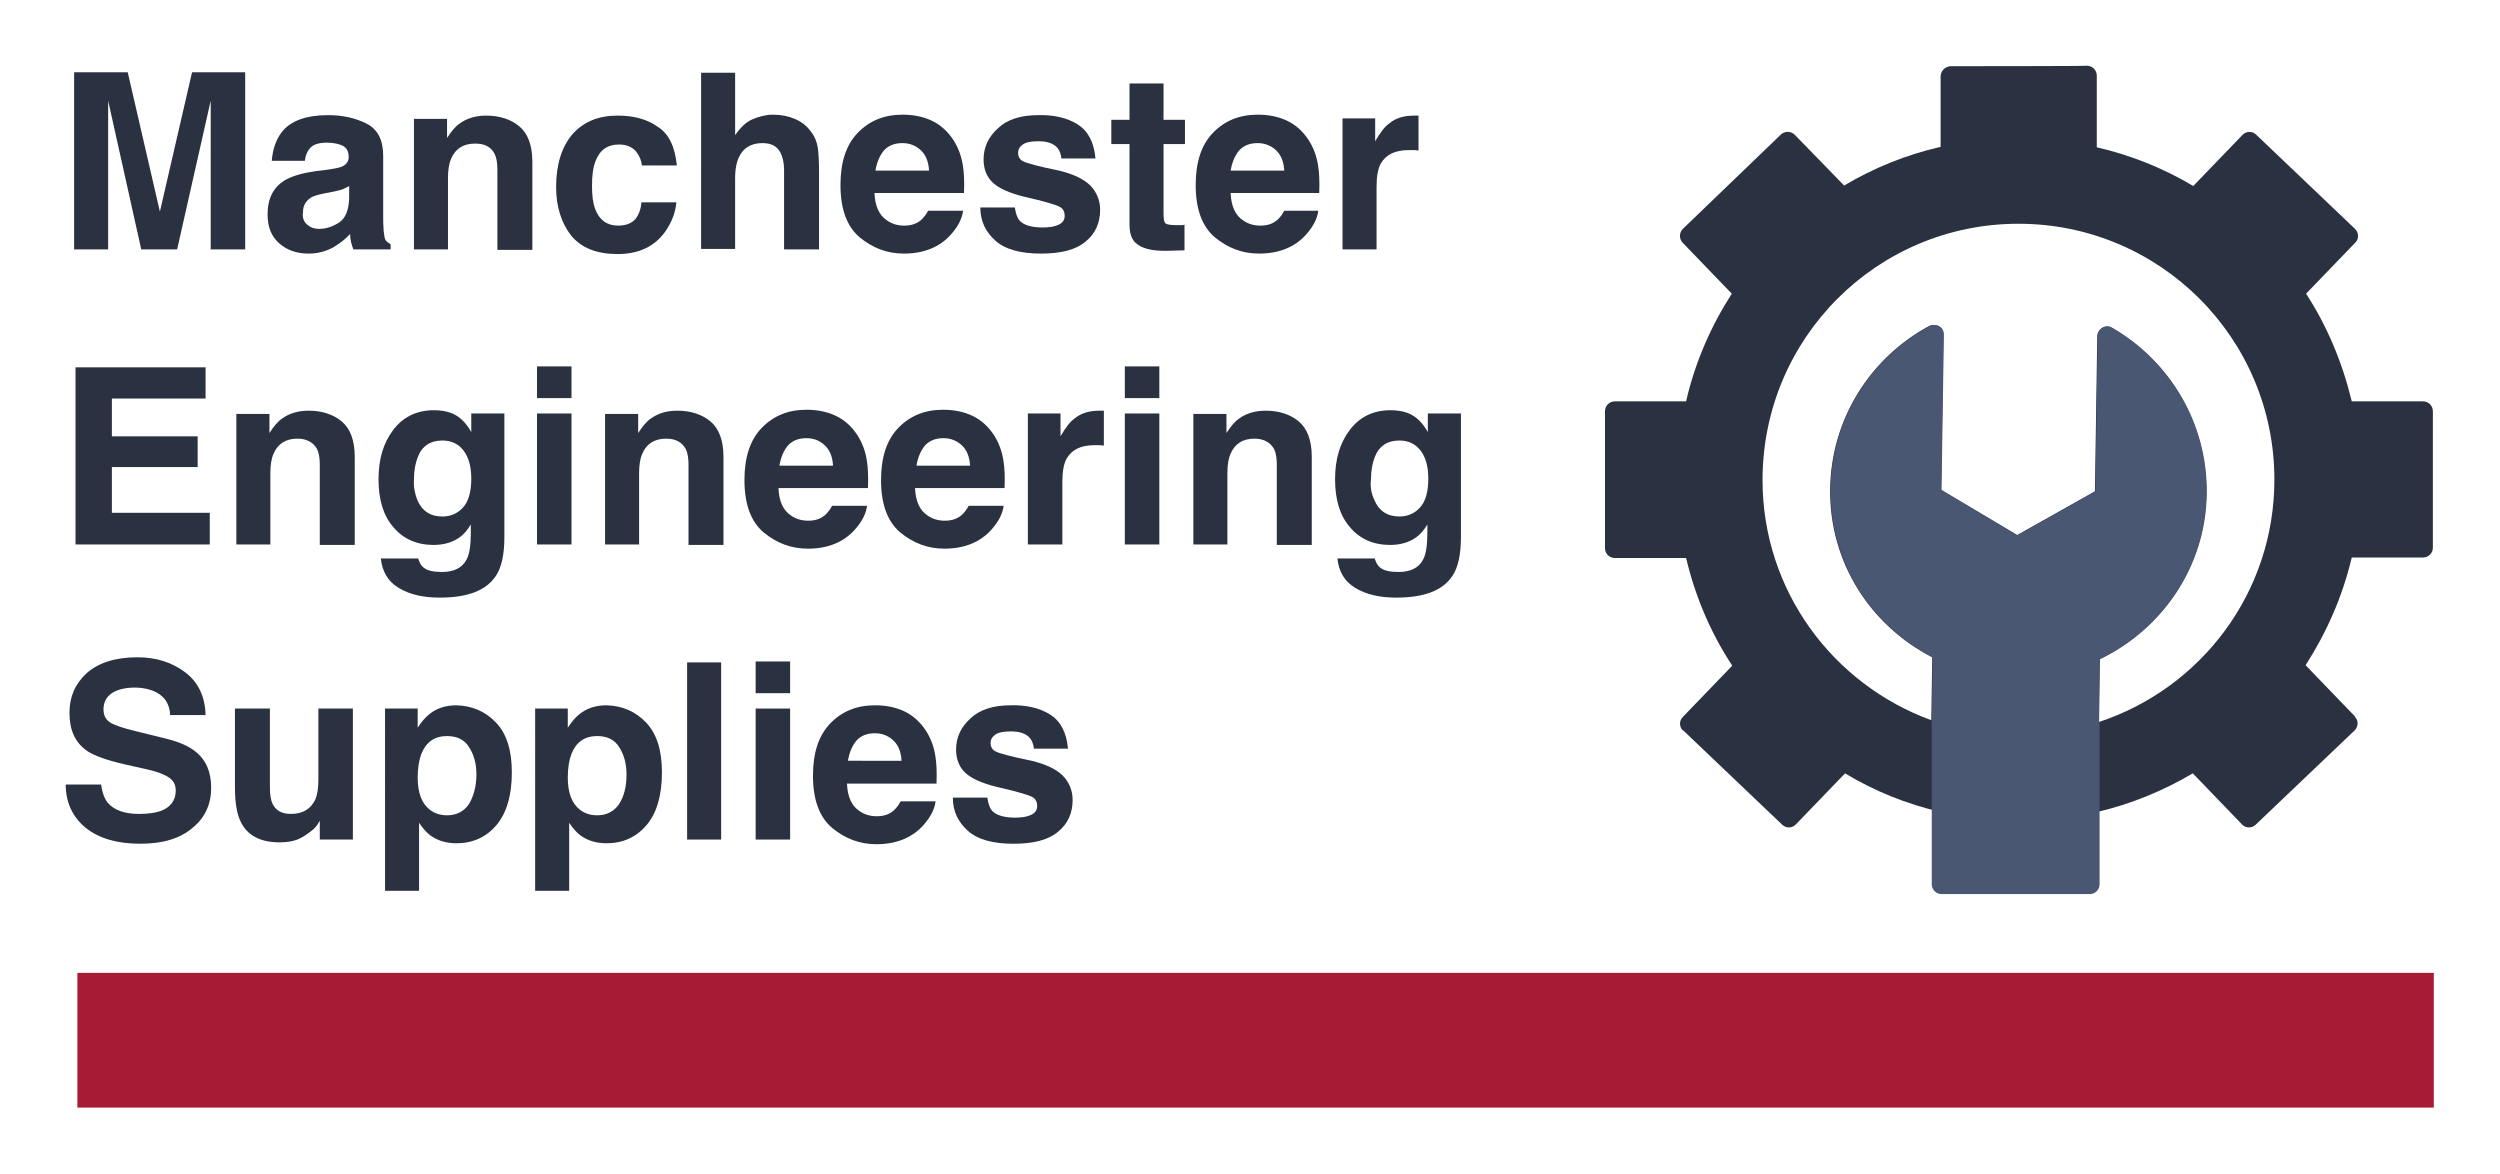 <?xml version="1.0" encoding="utf-8"?>
<!-- Generator: Adobe Illustrator 28.3.0, SVG Export Plug-In . SVG Version: 6.00 Build 0)  -->
<svg version="1.1" xmlns="http://www.w3.org/2000/svg" xmlns:xlink="http://www.w3.org/1999/xlink" x="0px" y="0px"
	 viewBox="0 0 536.3 251.8" style="enable-background:new 0 0 536.3 251.8;" xml:space="preserve">
<style type="text/css">
	.st0{fill:#A61C35;}
	.st1{fill:#2A3140;}
	.st2{fill:#495773;}
</style>
<g id="Swatches">
</g>
<g id="Logo">
	<rect x="16.6" y="208.7" class="st0" width="505.5" height="28.9"/>
	<g>
		<path class="st1" d="M23.3,53.5h-7.4v-38h11.5l6.9,29.9l6.9-29.9h11.4v38h-7.4V27.8c0-0.7,0-1.8,0-3.1c0-1.3,0-2.4,0-3.1
			l-7.2,31.9h-7.7l-7.1-31.9c0,0.7,0,1.7,0,3.1c0,1.3,0,2.4,0,3.1V53.5z"/>
		<path class="st1" d="M60.4,28.4c1.9-2.5,5.3-3.7,10-3.7c3.1,0,5.8,0.6,8.2,1.8c2.4,1.2,3.6,3.5,3.6,6.9v12.9c0,0.9,0,2,0.1,3.2
			c0.1,1,0.2,1.6,0.4,2c0.2,0.3,0.6,0.6,1.1,0.9v1.1h-8c-0.2-0.6-0.4-1.1-0.5-1.6c-0.1-0.5-0.2-1.1-0.2-1.7c-1,1.1-2.2,2-3.5,2.8
			c-1.6,0.9-3.4,1.4-5.4,1.4c-2.5,0-4.6-0.7-6.3-2.2c-1.7-1.5-2.5-3.5-2.5-6.2c0-3.5,1.3-6,4-7.5c1.5-0.8,3.6-1.4,6.4-1.8l2.5-0.3
			c1.4-0.2,2.3-0.4,2.9-0.6c1-0.4,1.6-1.1,1.6-2.1c0-1.2-0.4-1.9-1.2-2.4c-0.8-0.4-2-0.7-3.5-0.7c-1.7,0-3,0.4-3.7,1.3
			c-0.5,0.6-0.9,1.5-1,2.6h-7.1C58.5,32,59.2,30,60.4,28.4z M65.9,48.2c0.7,0.6,1.5,0.9,2.5,0.9c1.6,0,3-0.5,4.4-1.4
			c1.3-0.9,2-2.6,2.1-5.1v-2.7c-0.5,0.3-0.9,0.5-1.4,0.7c-0.5,0.2-1.1,0.3-1.9,0.5l-1.6,0.3c-1.5,0.3-2.7,0.6-3.3,1
			c-1.1,0.7-1.7,1.7-1.7,3.1C64.8,46.7,65.2,47.6,65.9,48.2z"/>
		<path class="st1" d="M101.9,30.8c-2.5,0-4.2,1.1-5.1,3.2c-0.5,1.1-0.7,2.5-0.7,4.3v15.2h-7.3v-28h7.1v4.1c0.9-1.4,1.8-2.5,2.7-3.1
			c1.5-1.1,3.4-1.7,5.7-1.7c2.9,0,5.3,0.8,7.1,2.3c1.8,1.5,2.8,4,2.8,7.6v18.9h-7.5V36.4c0-1.5-0.2-2.6-0.6-3.4
			C105.3,31.5,104,30.8,101.9,30.8z"/>
		<path class="st1" d="M145.2,35.5h-7.5c-0.1-1-0.5-2-1.1-2.8c-0.8-1.1-2.1-1.7-3.8-1.7c-2.5,0-4.2,1.2-5.1,3.7
			c-0.5,1.3-0.7,3-0.7,5.2c0,2.1,0.2,3.7,0.7,5c0.9,2.3,2.5,3.5,4.9,3.5c1.7,0,2.9-0.5,3.7-1.4c0.7-0.9,1.2-2.1,1.3-3.6h7.5
			c-0.2,2.2-1,4.3-2.4,6.3c-2.3,3.2-5.7,4.8-10.2,4.8c-4.5,0-7.8-1.3-10-4c-2.1-2.7-3.2-6.2-3.2-10.4c0-4.8,1.2-8.6,3.5-11.3
			c2.4-2.7,5.6-4,9.7-4c3.5,0,6.4,0.8,8.6,2.4C143.5,28.7,144.8,31.5,145.2,35.5z"/>
		<path class="st1" d="M175.7,37v16.5h-7.5V36.4c0-1.5-0.3-2.7-0.8-3.7c-0.7-1.3-1.9-2-3.8-2c-1.9,0-3.4,0.6-4.4,1.9
			c-1,1.3-1.5,3.1-1.5,5.6v15.2h-7.3V15.6h7.3V29c1.1-1.6,2.3-2.8,3.7-3.4c1.4-0.6,2.9-1,4.4-1c1.7,0,3.3,0.3,4.7,0.9
			c1.4,0.6,2.6,1.5,3.5,2.8c0.8,1,1.2,2.1,1.4,3.2C175.6,32.7,175.7,34.5,175.7,37z"/>
		<path class="st1" d="M206.6,45.2c-0.2,1.7-1.1,3.4-2.6,5.1c-2.4,2.7-5.8,4.1-10.1,4.1c-3.6,0-6.7-1.2-9.5-3.5
			c-2.7-2.3-4.1-6-4.1-11.2c0-4.9,1.2-8.6,3.7-11.2c2.5-2.6,5.7-3.9,9.6-3.9c2.3,0,4.4,0.4,6.3,1.3c1.9,0.9,3.4,2.3,4.6,4.1
			c1.1,1.7,1.8,3.6,2.1,5.8c0.2,1.3,0.3,3.1,0.2,5.6h-19.2c0.1,2.8,1,4.8,2.7,5.9c1,0.7,2.2,1.1,3.7,1.1c1.5,0,2.7-0.4,3.7-1.3
			c0.5-0.5,1-1.1,1.4-1.9H206.6z M199.3,36.6c-0.1-1.9-0.7-3.4-1.8-4.4c-1.1-1-2.4-1.5-3.9-1.5c-1.7,0-3,0.5-4,1.6
			c-0.9,1.1-1.5,2.5-1.8,4.3H199.3z"/>
		<path class="st1" d="M231.2,26.7c2.2,1.4,3.5,3.8,3.8,7.3h-7.3c-0.1-0.9-0.4-1.7-0.8-2.2c-0.8-1-2.2-1.5-4.1-1.5
			c-1.6,0-2.7,0.2-3.4,0.7c-0.7,0.5-1,1.1-1,1.8c0,0.8,0.4,1.5,1.1,1.8c0.7,0.4,3.3,1.1,7.7,2c2.9,0.7,5.1,1.7,6.6,3.1
			c1.4,1.4,2.2,3.2,2.2,5.3c0,2.8-1,5.1-3.1,6.8c-2.1,1.8-5.3,2.6-9.6,2.6c-4.4,0-7.7-0.9-9.8-2.8c-2.1-1.9-3.2-4.2-3.2-7.1h7.4
			c0.2,1.3,0.5,2.2,1,2.8c0.9,1,2.6,1.5,5,1.5c1.4,0,2.6-0.2,3.4-0.6c0.9-0.4,1.3-1.1,1.3-1.9c0-0.8-0.3-1.5-1-1.9
			c-0.7-0.4-3.2-1.2-7.7-2.2c-3.2-0.8-5.4-1.8-6.7-3c-1.3-1.2-2-2.9-2-5c0-2.6,1-4.8,3.1-6.7c2-1.9,4.9-2.8,8.6-2.8
			C226.1,24.6,229,25.3,231.2,26.7z"/>
		<path class="st1" d="M254.1,48.2v5.5l-3.5,0.1c-3.5,0.1-5.8-0.5-7.1-1.8c-0.8-0.8-1.2-2.1-1.2-3.9V30.9h-3.9v-5.2h3.9v-7.8h7.3
			v7.8h4.6v5.2h-4.6v14.8c0,1.2,0.1,1.9,0.4,2.2c0.3,0.3,1.2,0.4,2.7,0.4c0.2,0,0.5,0,0.7,0C253.6,48.3,253.8,48.3,254.1,48.2z"/>
		<path class="st1" d="M282.8,45.2c-0.2,1.7-1.1,3.4-2.6,5.1c-2.4,2.7-5.8,4.1-10.1,4.1c-3.6,0-6.7-1.2-9.5-3.5
			c-2.7-2.3-4.1-6-4.1-11.2c0-4.9,1.2-8.6,3.7-11.2c2.5-2.6,5.7-3.9,9.6-3.9c2.3,0,4.4,0.4,6.3,1.3c1.9,0.9,3.4,2.3,4.6,4.1
			c1.1,1.7,1.8,3.6,2.1,5.8c0.2,1.3,0.3,3.1,0.2,5.6H264c0.1,2.8,1,4.8,2.7,5.9c1,0.7,2.2,1.1,3.7,1.1c1.5,0,2.7-0.4,3.7-1.3
			c0.5-0.5,1-1.1,1.4-1.9H282.8z M275.5,36.6c-0.1-1.9-0.7-3.4-1.8-4.4c-1.1-1-2.4-1.5-3.9-1.5c-1.7,0-3,0.5-4,1.6
			c-0.9,1.1-1.5,2.5-1.8,4.3H275.5z"/>
		<path class="st1" d="M302.2,32.2c-3,0-4.9,1-6,2.9c-0.6,1.1-0.9,2.7-0.9,5v13.4H288V25.4h7v4.9c1.1-1.9,2.1-3.2,3-3.8
			c1.4-1.2,3.2-1.7,5.4-1.7c0.1,0,0.3,0,0.3,0c0.1,0,0.3,0,0.6,0v7.5c-0.5-0.1-0.9-0.1-1.2-0.1C302.8,32.2,302.5,32.2,302.2,32.2z"
			/>
		<path class="st1" d="M42.4,100.2H24v9.8h21v6.8H16.2v-38h27.9v6.7H24v8.1h18.4V100.2z"/>
		<path class="st1" d="M63.8,94.1c-2.5,0-4.2,1.1-5.1,3.2c-0.5,1.1-0.7,2.5-0.7,4.3v15.2h-7.3v-28h7.1v4.1c0.9-1.4,1.8-2.5,2.7-3.1
			c1.5-1.1,3.4-1.7,5.7-1.7c2.9,0,5.3,0.8,7.1,2.3c1.8,1.5,2.8,4,2.8,7.6v18.9h-7.5V99.7c0-1.5-0.2-2.6-0.6-3.4
			C67.2,94.9,65.8,94.1,63.8,94.1z"/>
		<path class="st1" d="M90.8,121.7c0.8,0.7,2.1,1,4,1c2.6,0,4.4-0.9,5.3-2.7c0.6-1.1,0.9-3,0.9-5.7v-1.8c-0.7,1.2-1.5,2.1-2.3,2.7
			c-1.5,1.1-3.4,1.7-5.7,1.7c-3.6,0-6.5-1.3-8.6-3.8c-2.2-2.5-3.2-6-3.2-10.3c0-4.2,1-7.7,3.1-10.5c2.1-2.8,5-4.3,8.8-4.3
			c1.4,0,2.6,0.2,3.7,0.6c1.8,0.7,3.2,2.1,4.3,4.1v-4h7.1v26.6c0,3.6-0.6,6.4-1.8,8.2c-2.1,3.2-6.1,4.7-12.1,4.7
			c-3.6,0-6.5-0.7-8.8-2.1c-2.3-1.4-3.5-3.5-3.8-6.3h8C90,120.7,90.3,121.3,90.8,121.7z M89.5,107.2c1,2.4,2.8,3.6,5.4,3.6
			c1.7,0,3.2-0.6,4.4-1.9c1.2-1.3,1.8-3.4,1.8-6.2c0-2.7-0.6-4.7-1.7-6.1c-1.1-1.4-2.6-2.1-4.5-2.1c-2.6,0-4.4,1.2-5.3,3.6
			c-0.5,1.3-0.8,2.9-0.8,4.8C88.7,104.5,89,105.9,89.5,107.2z"/>
		<path class="st1" d="M122.6,78.6v6.8h-7.4v-6.8H122.6z M122.6,88.7v28.1h-7.4V88.7H122.6z"/>
		<path class="st1" d="M142.9,94.1c-2.5,0-4.2,1.1-5.1,3.2c-0.5,1.1-0.7,2.5-0.7,4.3v15.2h-7.3v-28h7.1v4.1c0.9-1.4,1.8-2.5,2.7-3.1
			c1.5-1.1,3.4-1.7,5.7-1.7c2.9,0,5.3,0.8,7.1,2.3c1.8,1.5,2.8,4,2.8,7.6v18.9h-7.5V99.7c0-1.5-0.2-2.6-0.6-3.4
			C146.3,94.9,145,94.1,142.9,94.1z"/>
		<path class="st1" d="M186,108.5c-0.2,1.7-1.1,3.4-2.6,5.1c-2.4,2.7-5.8,4.1-10.1,4.1c-3.6,0-6.7-1.2-9.5-3.5
			c-2.7-2.3-4.1-6-4.1-11.2c0-4.9,1.2-8.6,3.7-11.2c2.5-2.6,5.7-3.9,9.6-3.9c2.3,0,4.4,0.4,6.3,1.3c1.9,0.9,3.4,2.3,4.6,4.1
			c1.1,1.7,1.8,3.6,2.1,5.8c0.2,1.3,0.3,3.1,0.2,5.6h-19.2c0.1,2.8,1,4.8,2.7,5.9c1,0.7,2.2,1.1,3.7,1.1c1.5,0,2.7-0.4,3.7-1.3
			c0.5-0.5,1-1.1,1.4-1.9H186z M178.7,99.9c-0.1-1.9-0.7-3.4-1.8-4.4S174.6,94,173,94c-1.7,0-3,0.5-4,1.6c-0.9,1.1-1.5,2.5-1.8,4.3
			H178.7z"/>
		<path class="st1" d="M215.3,108.5c-0.2,1.7-1.1,3.4-2.6,5.1c-2.4,2.7-5.8,4.1-10.1,4.1c-3.6,0-6.7-1.2-9.5-3.5
			c-2.7-2.3-4.1-6-4.1-11.2c0-4.9,1.2-8.6,3.7-11.2c2.5-2.6,5.7-3.9,9.6-3.9c2.3,0,4.4,0.4,6.3,1.3c1.9,0.9,3.4,2.3,4.6,4.1
			c1.1,1.7,1.8,3.6,2.1,5.8c0.2,1.3,0.3,3.1,0.2,5.6h-19.2c0.1,2.8,1,4.8,2.7,5.9c1,0.7,2.2,1.1,3.7,1.1c1.5,0,2.7-0.4,3.7-1.3
			c0.5-0.5,1-1.1,1.4-1.9H215.3z M208.1,99.9c-0.1-1.9-0.7-3.4-1.8-4.4s-2.4-1.5-3.9-1.5c-1.7,0-3,0.5-4,1.6
			c-0.9,1.1-1.5,2.5-1.8,4.3H208.1z"/>
		<path class="st1" d="M234.8,95.5c-3,0-4.9,1-6,2.9c-0.6,1.1-0.9,2.7-0.9,5v13.4h-7.4V88.7h7v4.9c1.1-1.9,2.1-3.2,3-3.8
			c1.4-1.2,3.2-1.7,5.4-1.7c0.1,0,0.3,0,0.3,0c0.1,0,0.3,0,0.6,0v7.5c-0.5-0.1-0.9-0.1-1.2-0.1C235.3,95.5,235,95.5,234.8,95.5z"/>
		<path class="st1" d="M248.7,78.6v6.8h-7.4v-6.8H248.7z M248.7,88.7v28.1h-7.4V88.7H248.7z"/>
		<path class="st1" d="M269.1,94.1c-2.5,0-4.2,1.1-5.1,3.2c-0.5,1.1-0.7,2.5-0.7,4.3v15.2h-7.3v-28h7.1v4.1c0.9-1.4,1.8-2.5,2.7-3.1
			c1.5-1.1,3.4-1.7,5.7-1.7c2.9,0,5.3,0.8,7.1,2.3c1.8,1.5,2.8,4,2.8,7.6v18.9h-7.5V99.7c0-1.5-0.2-2.6-0.6-3.4
			C272.5,94.9,271.1,94.1,269.1,94.1z"/>
		<path class="st1" d="M296,121.7c0.8,0.7,2.1,1,4,1c2.6,0,4.4-0.9,5.3-2.7c0.6-1.1,0.9-3,0.9-5.7v-1.8c-0.7,1.2-1.5,2.1-2.3,2.7
			c-1.5,1.1-3.4,1.7-5.7,1.7c-3.6,0-6.5-1.3-8.6-3.8c-2.2-2.5-3.2-6-3.2-10.3c0-4.2,1-7.7,3.1-10.5c2.1-2.8,5-4.3,8.8-4.3
			c1.4,0,2.6,0.2,3.7,0.6c1.8,0.7,3.2,2.1,4.3,4.1v-4h7.1v26.6c0,3.6-0.6,6.4-1.8,8.2c-2.1,3.2-6.1,4.7-12.1,4.7
			c-3.6,0-6.5-0.7-8.8-2.1c-2.3-1.4-3.5-3.5-3.8-6.3h8C295.2,120.7,295.5,121.3,296,121.7z M294.8,107.2c1,2.4,2.8,3.6,5.4,3.6
			c1.7,0,3.2-0.6,4.4-1.9c1.2-1.3,1.8-3.4,1.8-6.2c0-2.7-0.6-4.7-1.7-6.1c-1.1-1.4-2.6-2.1-4.5-2.1c-2.6,0-4.4,1.2-5.3,3.6
			c-0.5,1.3-0.8,2.9-0.8,4.8C293.9,104.5,294.2,105.9,294.8,107.2z"/>
		<path class="st1" d="M29.8,174.6c1.9,0,3.4-0.2,4.6-0.6c2.2-0.8,3.3-2.3,3.3-4.4c0-1.3-0.5-2.2-1.6-2.9c-1.1-0.7-2.8-1.3-5.2-1.8
			l-4-0.9c-4-0.9-6.7-1.9-8.2-2.9c-2.6-1.8-3.8-4.5-3.8-8.2c0-3.4,1.2-6.2,3.7-8.5c2.5-2.2,6.1-3.4,10.9-3.4c4,0,7.4,1.1,10.2,3.2
			c2.8,2.1,4.3,5.2,4.4,9.2h-7.6c-0.1-2.3-1.1-3.9-3-4.9c-1.2-0.6-2.8-1-4.6-1c-2,0-3.7,0.4-4.9,1.2c-1.2,0.8-1.8,2-1.8,3.5
			c0,1.4,0.6,2.4,1.8,3c0.8,0.4,2.4,1,4.9,1.6l6.5,1.6c2.9,0.7,5,1.6,6.5,2.8c2.3,1.8,3.4,4.4,3.4,7.8c0,3.5-1.3,6.4-4,8.6
			c-2.7,2.3-6.4,3.4-11.2,3.4c-4.9,0-8.8-1.1-11.7-3.4c-2.8-2.3-4.3-5.4-4.3-9.3h7.6c0.2,1.7,0.7,3,1.4,3.9
			C24.5,173.8,26.7,174.6,29.8,174.6z"/>
		<path class="st1" d="M68.6,176.1c-0.1,0.1-0.2,0.3-0.5,0.8c-0.3,0.4-0.6,0.8-1,1.1c-1.2,1-2.3,1.7-3.3,2.1
			c-1.1,0.4-2.3,0.6-3.8,0.6c-4.2,0-7-1.5-8.4-4.5c-0.8-1.6-1.2-4.1-1.2-7.3V152h7.5v16.9c0,1.6,0.2,2.8,0.6,3.6
			c0.7,1.4,2,2.1,3.9,2.1c2.5,0,4.2-1,5.2-3c0.5-1.1,0.7-2.6,0.7-4.4V152h7.4v28.1h-7.1V176.1z"/>
		<path class="st1" d="M106.4,155c2.3,2.4,3.4,6,3.4,10.7c0,4.9-1.1,8.7-3.3,11.3c-2.2,2.6-5.1,3.9-8.6,3.9c-2.2,0-4.1-0.6-5.6-1.7
			c-0.8-0.6-1.6-1.5-2.4-2.7v14.6h-7.3V152h7v4.1c0.8-1.2,1.6-2.2,2.5-2.9c1.6-1.3,3.6-1.9,5.8-1.9
			C101.3,151.4,104.1,152.6,106.4,155z M102.2,166.1c0-2.2-0.5-4.1-1.5-5.7c-1-1.7-2.6-2.5-4.8-2.5c-2.7,0-4.5,1.3-5.5,3.8
			c-0.5,1.3-0.8,3-0.8,5.1c0,3.3,0.9,5.6,2.6,6.9c1,0.8,2.3,1.2,3.7,1.2c2,0,3.6-0.8,4.7-2.4C101.6,170.8,102.2,168.7,102.2,166.1z"
			/>
		<path class="st1" d="M138.6,155c2.3,2.4,3.4,6,3.4,10.7c0,4.9-1.1,8.7-3.3,11.3c-2.2,2.6-5.1,3.9-8.6,3.9c-2.2,0-4.1-0.6-5.6-1.7
			c-0.8-0.6-1.6-1.5-2.4-2.7v14.6h-7.3V152h7v4.1c0.8-1.2,1.6-2.2,2.5-2.9c1.6-1.3,3.6-1.9,5.8-1.9
			C133.5,151.4,136.3,152.6,138.6,155z M134.4,166.1c0-2.2-0.5-4.1-1.5-5.7c-1-1.7-2.6-2.5-4.8-2.5c-2.7,0-4.5,1.3-5.5,3.8
			c-0.5,1.3-0.8,3-0.8,5.1c0,3.3,0.9,5.6,2.6,6.9c1,0.8,2.3,1.2,3.7,1.2c2,0,3.6-0.8,4.7-2.4C133.9,170.8,134.4,168.7,134.4,166.1z"
			/>
		<path class="st1" d="M147.4,142.1h7.3v38h-7.3V142.1z"/>
		<path class="st1" d="M169.5,141.9v6.8h-7.4v-6.8H169.5z M169.5,152v28.1h-7.4V152H169.5z"/>
		<path class="st1" d="M200.7,171.9c-0.2,1.7-1.1,3.4-2.6,5.1c-2.4,2.7-5.8,4.1-10.1,4.1c-3.6,0-6.7-1.2-9.5-3.5
			c-2.7-2.3-4.1-6-4.1-11.2c0-4.9,1.2-8.6,3.7-11.2c2.5-2.6,5.7-3.9,9.6-3.9c2.3,0,4.4,0.4,6.3,1.3c1.9,0.9,3.4,2.3,4.6,4.1
			c1.1,1.7,1.8,3.6,2.1,5.8c0.2,1.3,0.3,3.1,0.2,5.6h-19.2c0.1,2.8,1,4.8,2.7,5.9c1,0.7,2.2,1.1,3.7,1.1c1.5,0,2.7-0.4,3.7-1.3
			c0.5-0.5,1-1.1,1.4-1.9H200.7z M193.4,163.2c-0.1-1.9-0.7-3.4-1.8-4.4c-1.1-1-2.4-1.5-3.9-1.5c-1.7,0-3,0.5-4,1.6
			c-0.9,1.1-1.5,2.5-1.8,4.3H193.4z"/>
		<path class="st1" d="M225.3,153.3c2.2,1.4,3.5,3.8,3.8,7.3h-7.3c-0.1-0.9-0.4-1.7-0.8-2.2c-0.8-1-2.2-1.5-4.1-1.5
			c-1.6,0-2.7,0.2-3.4,0.7c-0.7,0.5-1,1.1-1,1.8c0,0.8,0.4,1.5,1.1,1.8c0.7,0.4,3.3,1.1,7.7,2c2.9,0.7,5.1,1.7,6.6,3.1
			c1.4,1.4,2.2,3.2,2.2,5.3c0,2.8-1,5.1-3.1,6.8c-2.1,1.8-5.3,2.6-9.6,2.6c-4.4,0-7.7-0.9-9.8-2.8c-2.1-1.9-3.2-4.2-3.2-7.1h7.4
			c0.2,1.3,0.5,2.2,1,2.8c0.9,1,2.6,1.5,5,1.5c1.4,0,2.6-0.2,3.4-0.6c0.9-0.4,1.3-1.1,1.3-1.9c0-0.8-0.3-1.5-1-1.9
			c-0.7-0.4-3.2-1.2-7.7-2.2c-3.2-0.8-5.4-1.8-6.7-3c-1.3-1.2-2-2.9-2-5c0-2.6,1-4.8,3.1-6.7c2-1.9,4.9-2.8,8.6-2.8
			C220.2,151.2,223.1,151.9,225.3,153.3z"/>
	</g>
	<path class="st1" d="M418.4,14.2L418.4,14.2c-1.1,0.1-2,0.9-2.1,2.1c0,0.1,0,0.3,0,0.4v14.8c-7.4,1.7-14.3,4.5-20.7,8.3l-10.6-10.9
		c-0.8-0.8-2.1-0.8-2.9-0.1L361,49.1c-0.8,0.8-0.8,2.1-0.1,2.9l10.6,11c-4.5,7-7.9,14.8-9.8,23.1h-15.3c-1.1,0-2.1,0.9-2.1,2.1v29.4
		c0,1.1,0.9,2.1,2.1,2.1h15.3c2,8.4,5.3,16.1,9.9,23.1l-10.6,11c-0.8,0.8-0.8,2.1,0,2.9c0,0,0,0,0.1,0l21.2,20.2
		c0.8,0.8,2.1,0.8,2.9,0l10.6-11c6.3,3.8,13.2,6.6,20.6,8.3v15.3c0,1.1,0.9,2.1,2.1,2.1h29.2c1.1,0,2.1-0.9,2.1-2.1v-15.3
		c7.4-1.7,14.3-4.6,20.6-8.3l10.6,11c0.8,0.8,2.1,0.8,2.9,0l21.2-20.2c0.8-0.8,0.9-2.1,0.1-2.9c0,0,0,0,0-0.1l-10.6-11
		c4.5-7,7.9-14.7,9.9-23.1h15.3c1.1,0,2.1-0.9,2.1-2.1V88.2c0-1.1-0.9-2.1-2.1-2.1h-15.3c-2-8.3-5.3-16.2-9.8-23.1l10.6-11
		c0.8-0.8,0.7-2.1-0.1-2.9l-21.2-20.2c-0.8-0.8-2.1-0.8-2.9,0l-10.6,11c-6.4-3.8-13.3-6.6-20.7-8.3V16.2c0-1.1-0.9-2.1-2.1-2.1
		C447.6,14.2,418.4,14.2,418.4,14.2z M433,48c30.3,0,54.9,24.5,54.9,54.9c0,24.3-15.8,44.8-37.7,52l0.2-13.5
		c13.3-6.4,22.7-19.8,22.9-35.5c0.2-15.2-8-28.5-20.3-35.6c-1-0.6-2.2-0.2-2.8,0.8c-0.2,0.3-0.3,0.7-0.3,1l-0.5,33.3l-16.7,9.4
		l-16.3-9.7l0.5-33.4c0-1.1-0.9-2-2.1-2c-0.3,0-0.7,0.1-0.9,0.2c-12.5,6.7-21.1,19.8-21.3,35c-0.2,15.8,8.7,29.3,21.9,36.1
		l-0.2,13.5c-21.1-7.7-36.2-27.8-36.2-51.5C378.1,72.5,402.7,48,433,48z"/>
	<path class="st2" d="M450.3,154.9l0.2-13.5c13.3-6.4,22.7-19.8,22.9-35.5c0.2-15.2-8-28.5-20.3-35.6c-1-0.6-2.2-0.2-2.8,0.8
		c-0.2,0.3-0.3,0.7-0.3,1l-0.5,33.3l-16.7,9.4l-16.3-9.7l0.5-33.4c0-1.1-0.9-2-2.1-2c-0.3,0-0.7,0.1-0.9,0.2
		c-12.5,6.7-21.1,19.8-21.3,35c-0.2,15.8,8.7,29.3,21.9,36.1l-0.2,13.5v19.9v15.3c0,1.1,0.9,2.1,2.1,2.1h31.8c1.1,0,2.1-0.9,2.1-2.1
		v-15.3V154.9z"/>
</g>
</svg>
